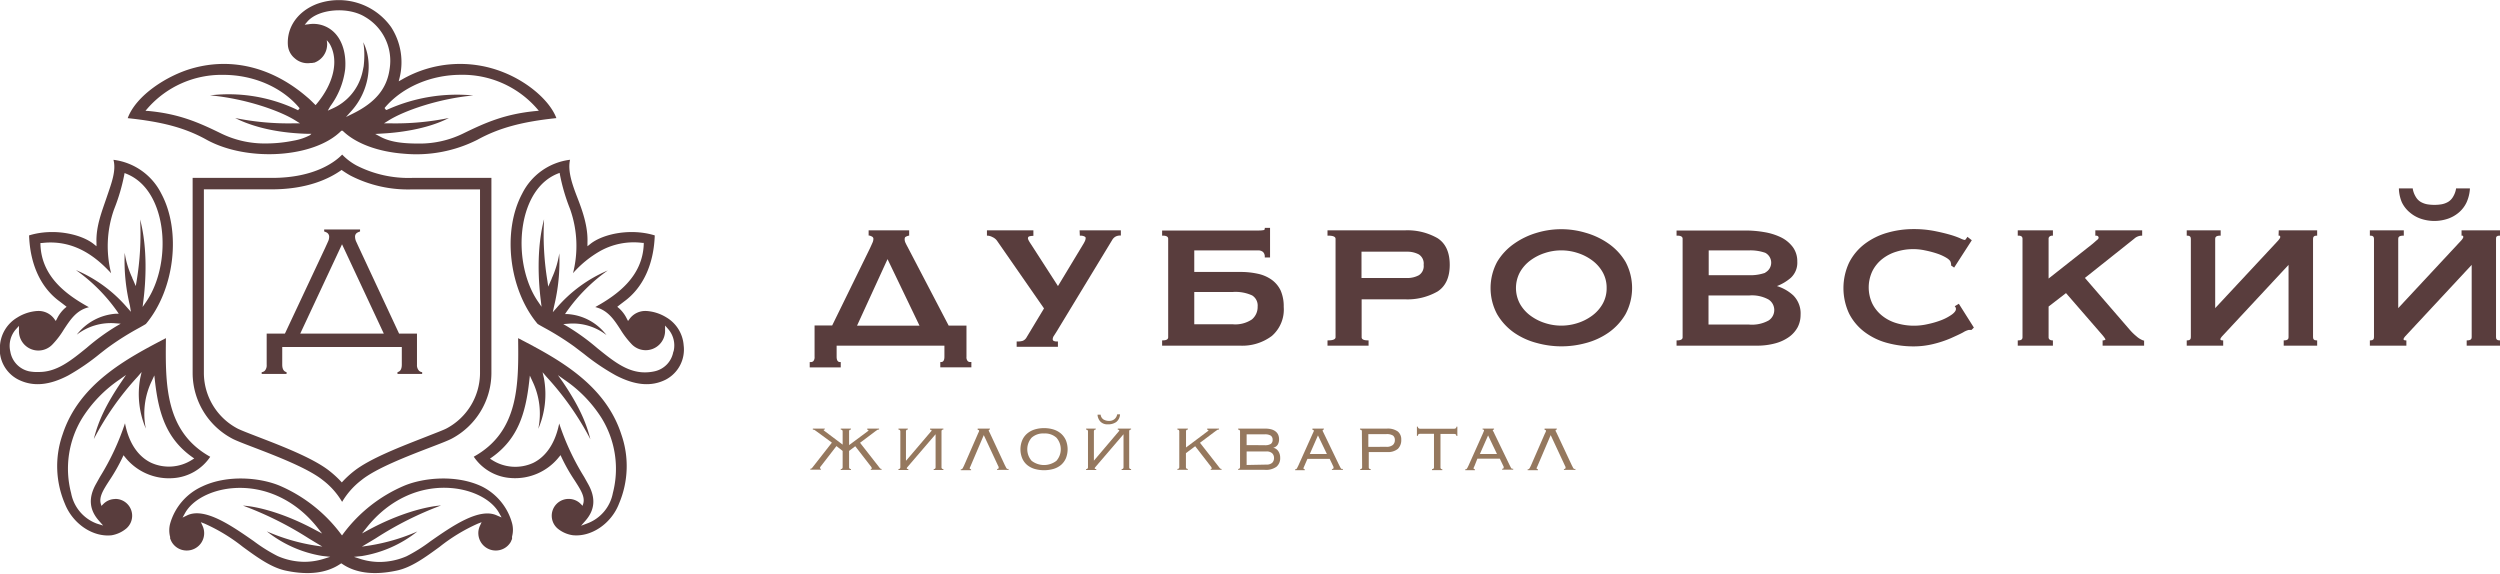 <?xml version="1.0" encoding="UTF-8"?> <svg xmlns="http://www.w3.org/2000/svg" viewBox="0 0 515.61 118.3"> <defs> <style>.cls-1{fill:#593d3d;}.cls-2{fill:#95785e;}</style> </defs> <g id="Слой_2" data-name="Слой 2"> <g id="Слой_1-2" data-name="Слой 1"> <path class="cls-1" d="M199.6,74.49a1.17,1.17,0,0,1-.27-.89V67.16h-3.67l-8.47-16.22c-.21-.38-.36-.69-.47-.93a1.74,1.74,0,0,1-.14-.66c0-.27.07-.44.23-.52a3,3,0,0,1,.6-.23l.1,0V47.51h-8.36v1.06l.11,0a2.18,2.18,0,0,1,.63.25.51.51,0,0,1,.24.5,2,2,0,0,1-.21.79c-.14.33-.31.69-.48,1.07l-7.81,15.95H168V73.6a1.21,1.21,0,0,1-.26.89.74.74,0,0,1-.57.18H167v1.1h6.4V74.67h-.14c-.3,0-.71-.12-.71-1.11V71.29h22.23v2.27c0,1-.41,1.11-.71,1.11h-.14v1.09h6.41v-1.1h-.15A.73.73,0,0,1,199.6,74.49Zm-22.84-7.33,6.29-13.72,6.59,13.72Z"></path> <path class="cls-1" d="M222.71,48.6h.14a1.92,1.92,0,0,1,.77.15c.26.11.29.24.29.33a1.62,1.62,0,0,1-.18.7q-.19.39-.42.75L218.2,59l-5.55-8.61c-.56-.82-.64-1.11-.64-1.21,0-.3.14-.38.25-.42a2.46,2.46,0,0,1,.72-.11h.15V47.51h-9.58V48.6h.14a2.49,2.49,0,0,1,1,.3,2.35,2.35,0,0,1,.91.71l9.72,14-3.56,5.91a1.63,1.63,0,0,1-.84.78,3.81,3.81,0,0,1-1.1.13h-.14v1.09h8.51V70.42h-.15a1.38,1.38,0,0,1-.76-.13.38.38,0,0,1-.16-.35,1.27,1.27,0,0,1,.24-.68l.49-.76,11.53-19a1.87,1.87,0,0,1,.64-.67,1.92,1.92,0,0,1,1-.25h.15V47.51h-8.51Z"></path> <path class="cls-1" d="M262.31,57.72a7.67,7.67,0,0,0-2.85-1.25,16.28,16.28,0,0,0-3.69-.38h-9.46V51.64h13.17a1.56,1.56,0,0,1,1,.32,1.28,1.28,0,0,1,.37,1v.14h1.09V47h-1.09v.15c0,.19-.09.29-.3.32a6.37,6.37,0,0,1-1.07.07h-19.8V48.6h.14c1.11,0,1.11.5,1.11.66V69.54c0,.16,0,.66-1.11.66h-.14v1.09h16.09a10.15,10.15,0,0,0,6.54-2,7.22,7.22,0,0,0,2.45-6,8.17,8.17,0,0,0-.64-3.39A5.89,5.89,0,0,0,262.31,57.72Zm-2.93,5.52a3.33,3.33,0,0,1-1.18,2.64,6.14,6.14,0,0,1-3.95,1h-7.94V60.22h7.94a8.24,8.24,0,0,1,4,.71A2.46,2.46,0,0,1,259.38,63.24Z"></path> <path class="cls-1" d="M296.48,49.12a12.51,12.51,0,0,0-6.82-1.61H273.79V48.6h.15c1,0,1.51.22,1.51.66V69.54c0,.44-.51.66-1.51.66h-.15v1.09h8.47V70.2h-.15c-1.28,0-1.28-.5-1.28-.66V61.73h8.83a12.51,12.51,0,0,0,6.82-1.61c1.68-1.08,2.52-2.93,2.52-5.5S298.16,50.2,296.48,49.12Zm-2.86,5.5a2.22,2.22,0,0,1-1,2.15,5,5,0,0,1-2.45.57h-9.37V51.91h9.37a5.07,5.07,0,0,1,2.45.56A2.23,2.23,0,0,1,293.62,54.62Z"></path> <path class="cls-1" d="M331.72,50.22A15.75,15.75,0,0,0,327,48,17.53,17.53,0,0,0,317,48a15.86,15.86,0,0,0-4.69,2.24A12.2,12.2,0,0,0,308.78,54a11.44,11.44,0,0,0,0,10.82,12.12,12.12,0,0,0,3.48,3.78A14.76,14.76,0,0,0,317,70.75a19,19,0,0,0,10.08,0,14.76,14.76,0,0,0,4.69-2.16,12.12,12.12,0,0,0,3.48-3.78,11.44,11.44,0,0,0,0-10.82A12.2,12.2,0,0,0,331.72,50.22Zm-.36,9.18a6.5,6.5,0,0,1-.83,3.28,7.78,7.78,0,0,1-2.17,2.43,10.21,10.21,0,0,1-3,1.52,10.88,10.88,0,0,1-6.7,0,10.21,10.21,0,0,1-3-1.52,7.78,7.78,0,0,1-2.17-2.43,6.9,6.9,0,0,1,0-6.56,7.78,7.78,0,0,1,2.17-2.43,10.33,10.33,0,0,1,3-1.52,10.85,10.85,0,0,1,6.7,0,10.21,10.21,0,0,1,3,1.52,7.78,7.78,0,0,1,2.17,2.43A6.5,6.5,0,0,1,331.36,59.4Z"></path> <path class="cls-1" d="M366.48,59a9.47,9.47,0,0,0,2.86-1.7,4.23,4.23,0,0,0,1.34-3.34,4.93,4.93,0,0,0-.92-3,6.84,6.84,0,0,0-2.42-2,12.55,12.55,0,0,0-3.43-1.08,22.81,22.81,0,0,0-4-.34H345.78V48.6h.15c1.1,0,1.1.5,1.1.66V69.54c0,.16,0,.66-1.1.66h-.15v1.09h16.54a14.19,14.19,0,0,0,3.79-.47A8.8,8.8,0,0,0,369,69.48a6,6,0,0,0,1.76-2,5.54,5.54,0,0,0,.6-2.55,5.26,5.26,0,0,0-1.5-4A8.82,8.82,0,0,0,366.48,59Zm-2.41-2.74a9.18,9.18,0,0,1-3.27.5h-8.39V51.64h8.39a9.22,9.22,0,0,1,3.27.5,2.3,2.3,0,0,1,0,4.07Zm1.86,7.66a2.55,2.55,0,0,1-1.17,2.18,7.08,7.08,0,0,1-4,.84h-8.39v-6h8.39a7.08,7.08,0,0,1,4,.84A2.57,2.57,0,0,1,365.93,63.87Z"></path> <path class="cls-1" d="M403.15,63.16l.11.13a.72.72,0,0,1,.14.44c0,.34-.27.71-.81,1.12A9.83,9.83,0,0,1,400.46,66a17.92,17.92,0,0,1-2.84.84,12.58,12.58,0,0,1-6.51-.2,8.63,8.63,0,0,1-2.95-1.54,7.49,7.49,0,0,1-2-2.47,7.86,7.86,0,0,1,0-6.7,7.43,7.43,0,0,1,2-2.48,8.81,8.81,0,0,1,2.95-1.54,11.57,11.57,0,0,1,5.95-.26,20.11,20.11,0,0,1,2.49.66,9.64,9.64,0,0,1,1.95.9c.5.32.78.63.83.92l.07.3a2,2,0,0,1,0,.25v.07l.63.44,3.57-5.53.07-.11-.9-.71-.08.13-.25.35a.31.31,0,0,1-.26.17,3.7,3.7,0,0,1-.92-.35,18,18,0,0,0-2.21-.77c-.92-.26-2-.52-3.25-.76a22.08,22.08,0,0,0-4.16-.36,19.35,19.35,0,0,0-5.45.77,14.1,14.1,0,0,0-4.62,2.3,11.24,11.24,0,0,0-3.19,3.82,12.4,12.4,0,0,0,0,10.56,11,11,0,0,0,3.19,3.78,13.57,13.57,0,0,0,4.63,2.24,20.7,20.7,0,0,0,5.44.72,17,17,0,0,0,4.14-.5,22.46,22.46,0,0,0,3.53-1.17c1-.45,1.89-.85,2.56-1.21a3.88,3.88,0,0,1,1.2-.52l.22,0a1.12,1.12,0,0,0,.27,0h.06l.48-.48L404,62.65Z"></path> <path class="cls-1" d="M440.63,69.36a11.09,11.09,0,0,1-1.34-1.3L430,57.32l10.16-8.08a2.38,2.38,0,0,1,1.51-.64h.14V47.51h-9.66V48.6h.14a.71.71,0,0,1,.39.11.37.37,0,0,1,.14.33c0,.06,0,.2-.31.45s-.58.52-1,.86l-9,7.1V49.26a.55.55,0,0,1,.21-.48.86.86,0,0,1,.54-.18h.14V47.51h-7.25V48.6h.14c.75,0,.84.38.84.66V69.54c0,.28-.09.66-.84.66h-.14v1.09h7.25V70.2h-.14a.91.91,0,0,1-.54-.17.58.58,0,0,1-.21-.49V63.22l3.59-2.77,7.54,8.69c.57.69.6.86.6.89s-.24.17-.44.17h-.15v1.09h8.56V70.24l-.11,0A4.28,4.28,0,0,1,440.63,69.36Z"></path> <path class="cls-1" d="M469.94,48.6h.14c.08,0,.21,0,.21.3,0,.12-.11.41-.85,1.16L456.87,63.55V49.26c0-.28.11-.66,1-.66H458V47.51h-7V48.6h.14c.49,0,.71.21.71.66V69.54c0,.46-.22.66-.71.66H451v1.09h7.52V70.2h-.14c-.44,0-.44-.17-.44-.26s.07-.32.68-.93L472,54.63V69.54c0,.28-.09.66-.88.66H471v1.09h6.9V70.2h-.14c-.49,0-.71-.2-.71-.66V49.26c0-.45.22-.66.71-.66h.14V47.51h-7.92Z"></path> <path class="cls-1" d="M495.37,41.73A6.18,6.18,0,0,0,497,43.81a6.92,6.92,0,0,0,2.28,1.3,8.69,8.69,0,0,0,5.58,0,6.92,6.92,0,0,0,2.28-1.3,6.18,6.18,0,0,0,1.58-2.08A8,8,0,0,0,509.4,39v-.15h-2.86l0,.11a4.7,4.7,0,0,1-.65,1.69,2.88,2.88,0,0,1-1,1,4.2,4.2,0,0,1-1.31.48,9.12,9.12,0,0,1-3,0,4.2,4.2,0,0,1-1.31-.48,2.88,2.88,0,0,1-1-1,4.7,4.7,0,0,1-.65-1.69l0-.11h-2.86V39A7.91,7.91,0,0,0,495.37,41.73Z"></path> <path class="cls-1" d="M515.46,48.6h.15V47.51h-7.93V48.6h.15c.08,0,.21,0,.21.3,0,.12-.11.41-.86,1.16L494.62,63.55V49.26c0-.28.1-.66,1-.66h.15V47.51h-7V48.6h.15c.49,0,.7.21.7.66V69.54c0,.46-.21.66-.7.66h-.15v1.09h7.53V70.2h-.14c-.44,0-.44-.17-.44-.26s.06-.32.67-.93l13.38-14.38V69.54c0,.28-.1.66-.89.66h-.14v1.09h6.9V70.2h-.15c-.48,0-.7-.2-.7-.66V49.26C514.76,48.81,515,48.6,515.46,48.6Z"></path> <path class="cls-2" d="M175.12,93v3.34a.47.47,0,0,0,.08.28.39.39,0,0,0,.31.11v.19H173.4v-.19a.37.37,0,0,0,.31-.11.47.47,0,0,0,.08-.28V93l-1.28-1-3.2,4.14a.78.78,0,0,0-.21.41c0,.08.07.13.21.13v.19h-2.19v-.19a.41.41,0,0,0,.28-.09,1.73,1.73,0,0,0,.26-.3l3.91-5L168.45,89l-.44-.31a.73.73,0,0,0-.37-.08V88.4h2.48v.19a.28.28,0,0,0-.18,0,.12.12,0,0,0-.06.1.14.14,0,0,0,.06.11,1,1,0,0,0,.17.13l3.68,2.77V89a.47.47,0,0,0-.08-.28.37.37,0,0,0-.31-.11V88.4h2.11v.19a.39.39,0,0,0-.31.11.47.47,0,0,0-.08.28V91.8L178.89,89l.17-.13a.13.13,0,0,0,.05-.11.11.11,0,0,0-.05-.1.31.31,0,0,0-.19,0V88.4h2.44v.19a.77.77,0,0,0-.38.08l-.44.31-3.11,2.34,3.91,5a1.77,1.77,0,0,0,.25.3.43.43,0,0,0,.28.09v.19h-2.23v-.19c.14,0,.21,0,.21-.13a.78.78,0,0,0-.21-.41l-3.2-4.14Z"></path> <path class="cls-2" d="M186.89,95,192,89a.36.36,0,0,0,.13-.21.16.16,0,0,0-.06-.14.51.51,0,0,0-.25,0V88.4h2.75v.19a.37.37,0,0,0-.31.11.41.41,0,0,0-.08.28v7.37a.41.41,0,0,0,.08.28.37.37,0,0,0,.31.11v.19h-2v-.19a.39.39,0,0,0,.31-.11.47.47,0,0,0,.08-.28V89.56l-5.78,6.74-.1.12a.29.29,0,0,0-.06.19c0,.08.11.13.32.13v.19H185.3v-.19a.35.35,0,0,0,.3-.11.41.41,0,0,0,.09-.28V89a.41.41,0,0,0-.09-.28.35.35,0,0,0-.3-.11V88.4h1.94v.19a.35.35,0,0,0-.3.11.41.41,0,0,0-.09.28v6Z"></path> <path class="cls-2" d="M207.24,95.93c.1.19.18.34.23.45a1.12,1.12,0,0,0,.15.24.26.26,0,0,0,.16.1l.23,0v.19h-2.37v-.19a.41.41,0,0,0,.26-.06.22.22,0,0,0,.06-.17.38.38,0,0,0,0-.17c0-.06-.08-.19-.17-.38l-2.89-6.2L200.23,96a3,3,0,0,1-.15.32.81.81,0,0,0-.08.28c0,.12.1.18.28.18v.19h-2.13v-.19a.4.4,0,0,0,.17,0,.31.31,0,0,0,.14-.09,1.31,1.31,0,0,0,.15-.23l.21-.42,2.86-6.55c.08-.19.15-.32.19-.41a.75.75,0,0,0,.07-.22c0-.13-.1-.2-.3-.2V88.4h2.53v.19c-.17,0-.25.07-.25.2A.54.54,0,0,0,204,89l.21.43Z"></path> <path class="cls-2" d="M215.33,88.3a6.43,6.43,0,0,1,1.95.28,4.41,4.41,0,0,1,1.55.85,4,4,0,0,1,1,1.37,5,5,0,0,1,0,3.73,3.87,3.87,0,0,1-1,1.36,4.35,4.35,0,0,1-1.55.82,7.18,7.18,0,0,1-3.9,0,4.35,4.35,0,0,1-1.55-.82,3.64,3.64,0,0,1-1-1.36,4.89,4.89,0,0,1,0-3.73,3.76,3.76,0,0,1,1-1.37,4.41,4.41,0,0,1,1.55-.85A6.38,6.38,0,0,1,215.33,88.3Zm0,1.1a3.53,3.53,0,0,0-2.56.87,3.61,3.61,0,0,0,0,4.77,4.19,4.19,0,0,0,5.11,0,3.61,3.61,0,0,0,0-4.77A3.52,3.52,0,0,0,215.33,89.4Z"></path> <path class="cls-2" d="M225.62,95l5.09-6a.36.36,0,0,0,.13-.21.16.16,0,0,0-.06-.14.47.47,0,0,0-.24,0V88.4h2.74v.19a.37.37,0,0,0-.31.11.47.47,0,0,0-.08.28v7.37a.47.47,0,0,0,.08.28.37.37,0,0,0,.31.11v.19h-1.95v-.19a.39.39,0,0,0,.31-.11.47.47,0,0,0,.08-.28V89.56l-5.78,6.74-.09.12a.25.25,0,0,0-.07.19c0,.08.11.13.32.13v.19H224v-.19a.39.39,0,0,0,.31-.11.47.47,0,0,0,.08-.28V89a.47.47,0,0,0-.08-.28.39.39,0,0,0-.31-.11V88.4H226v.19a.35.35,0,0,0-.3.11.41.41,0,0,0-.09.28v6ZM227,85.52a1.34,1.34,0,0,0,.6,1,2.25,2.25,0,0,0,1.17.29,1.69,1.69,0,0,0,1.06-.35,1.61,1.61,0,0,0,.58-1H231a2.12,2.12,0,0,1-.8,1.59,2.92,2.92,0,0,1-1.73.47A2,2,0,0,1,227,87a2.26,2.26,0,0,1-.64-1.47Z"></path> <path class="cls-2" d="M245,88.59a.36.36,0,0,0-.31.11.41.41,0,0,0-.08.28v3.31L249,89a1.77,1.77,0,0,0,.17-.13.14.14,0,0,0,.06-.11.12.12,0,0,0-.06-.1.31.31,0,0,0-.19,0V88.4h2.44v.19a.73.73,0,0,0-.37.08l-.44.31-3.12,2.34,3.91,5a1.77,1.77,0,0,0,.25.3.44.44,0,0,0,.29.09v.19h-2.24v-.19c.14,0,.21,0,.21-.13a.78.78,0,0,0-.21-.41l-3.2-4.14-1.91,1.43v2.86a.41.41,0,0,0,.08.28.36.36,0,0,0,.31.11v.19h-2.15v-.19a.36.36,0,0,0,.31-.11.41.41,0,0,0,.08-.28V89a.41.41,0,0,0-.08-.28.36.36,0,0,0-.31-.11V88.4H245Z"></path> <path class="cls-2" d="M255.75,89a.47.47,0,0,0-.08-.28.39.39,0,0,0-.31-.11V88.4h5.58a4.34,4.34,0,0,1,1.33.17,2.38,2.38,0,0,1,.88.47,1.81,1.81,0,0,1,.5.7,2.39,2.39,0,0,1,.15.86,2.16,2.16,0,0,1-.27,1.1,1.44,1.44,0,0,1-.95.64v0a1.67,1.67,0,0,1,1.07.72,2.41,2.41,0,0,1,.38,1.36,2.28,2.28,0,0,1-.75,1.83,3.67,3.67,0,0,1-2.45.65h-5.47v-.19a.39.39,0,0,0,.31-.11.47.47,0,0,0,.08-.28Zm5.08,2.82a2.21,2.21,0,0,0,1.28-.27,1,1,0,0,0,.36-.85,1,1,0,0,0-.36-.84,2.2,2.2,0,0,0-1.28-.28h-3.72V91.8Zm.36,4a1.72,1.72,0,0,0,1.17-.35,1.32,1.32,0,0,0,.4-1,1.31,1.31,0,0,0-.4-1,1.67,1.67,0,0,0-1.17-.36h-4.08v2.79Z"></path> <path class="cls-2" d="M269.06,96l-.14.32a.63.63,0,0,0-.08.28q0,.18.27.18v.19h-2v-.19l.17,0a.2.2,0,0,0,.13-.1.91.91,0,0,0,.15-.23l.21-.42,2.94-6.55.19-.41a.53.53,0,0,0,.07-.22c0-.13-.1-.2-.29-.2V88.4h2.37v.19c-.18,0-.26.07-.26.2a.54.54,0,0,0,.08.25l.21.43,3.11,6.46c.1.19.18.34.23.45a1.09,1.09,0,0,0,.16.24.24.24,0,0,0,.15.1l.23,0v.19h-2.26v-.19a.39.39,0,0,0,.26-.06.22.22,0,0,0,.07-.17.59.59,0,0,0,0-.17c0-.06-.09-.19-.17-.38l-.62-1.3h-4.59Zm4.6-2.37-1.84-3.83-1.68,3.83Z"></path> <path class="cls-2" d="M280.88,89a.41.41,0,0,0-.08-.28.36.36,0,0,0-.31-.11V88.4H286a3.5,3.5,0,0,1,2.3.6,2.08,2.08,0,0,1,.7,1.68,2.51,2.51,0,0,1-.69,1.89,3.2,3.2,0,0,1-2.26.66h-3.75v3.12a.41.41,0,0,0,.08.28.37.37,0,0,0,.31.11v.19h-2.15v-.19a.36.36,0,0,0,.31-.11.41.41,0,0,0,.08-.28Zm5,3.15a2,2,0,0,0,1.39-.38,1.3,1.3,0,0,0,.41-1,1.15,1.15,0,0,0-.37-.93,2.38,2.38,0,0,0-1.43-.3h-3.67v2.63Z"></path> <path class="cls-2" d="M295.36,96.74a.37.37,0,0,0,.31-.11.41.41,0,0,0,.08-.28V89.47H293a.78.78,0,0,0-.44.09.37.37,0,0,0-.13.33h-.2V88h.2c0,.28.19.43.57.43h6.81c.38,0,.57-.15.57-.43h.19v1.92h-.19a.37.37,0,0,0-.13-.33.8.8,0,0,0-.44-.09h-2.72v6.88a.41.41,0,0,0,.08.28.35.35,0,0,0,.3.11v.19h-2.14Z"></path> <path class="cls-2" d="M304.15,96a3,3,0,0,1-.15.32.81.81,0,0,0-.08.28c0,.12.09.18.28.18v.19h-2v-.19l.17,0a.22.22,0,0,0,.14-.1,2.33,2.33,0,0,0,.15-.23l.21-.42,2.93-6.55L306,89a.75.75,0,0,0,.07-.22c0-.13-.1-.2-.3-.2V88.4h2.37v.19c-.17,0-.26.07-.26.2A.69.69,0,0,0,308,89a3.48,3.48,0,0,1,.21.43l3.12,6.46.23.45a.83.83,0,0,0,.15.24.26.26,0,0,0,.16.1l.22,0v.19H309.8v-.19a.41.41,0,0,0,.26-.06.22.22,0,0,0,.06-.17.38.38,0,0,0,0-.17c0-.06-.08-.19-.17-.38l-.62-1.3H304.7Zm4.59-2.37-1.83-3.83-1.69,3.83Z"></path> <path class="cls-2" d="M324.16,95.93l.23.45a.83.83,0,0,0,.15.24.26.26,0,0,0,.16.1l.22,0v.19h-2.37v-.19a.39.39,0,0,0,.26-.06.19.19,0,0,0,.07-.17.38.38,0,0,0,0-.17c0-.06-.09-.19-.17-.38l-2.89-6.2L317.15,96a3,3,0,0,1-.15.32.81.81,0,0,0-.08.28c0,.12.09.18.28.18v.19h-2.13v-.19a.43.43,0,0,0,.17,0,.31.31,0,0,0,.14-.09,2.33,2.33,0,0,0,.15-.23l.21-.42,2.85-6.55.2-.41a.66.66,0,0,0,.06-.22c0-.13-.09-.2-.29-.2V88.4h2.53v.19c-.17,0-.26.07-.26.2a.69.69,0,0,0,.08.25c.06.1.13.24.22.43Z"></path> <path class="cls-1" d="M101.35,36.69H85a23.52,23.52,0,0,1-11.43-2.54,12,12,0,0,1-3-2.27c-1.16,1.22-5.35,4.81-14.46,4.81H39.73V77.05A15.34,15.34,0,0,0,47.9,90.46c.79.42,2.43,1.05,4.5,1.84,4.69,1.8,11.1,4.27,14.16,6.71a15.55,15.55,0,0,1,4,4.5,15.65,15.65,0,0,1,4-4.5C77.58,96.57,84,94.1,88.68,92.3c2.07-.79,3.71-1.42,4.5-1.84a15.38,15.38,0,0,0,8.17-13.41V36.69ZM92.08,88.37c-.67.35-2.41,1-4.25,1.73C83,92,76.39,94.49,73,97.17a20,20,0,0,0-2.44,2.26l-.06.07-.06-.07A20.86,20.86,0,0,0,68,97.17c-3.35-2.68-10-5.22-14.79-7.07-1.84-.71-3.58-1.38-4.25-1.73a13,13,0,0,1-6.91-11.32v-38h14c7.32,0,11.87-2.19,14.4-4l0,0,0,0a19,19,0,0,0,1.86,1.18A25.92,25.92,0,0,0,85,39.06H99v38A13,13,0,0,1,92.08,88.37Z"></path> <path class="cls-1" d="M70.3,27.06l.1-.1h.27l.07.07c2.66,2.58,7.27,4.29,12.67,4.68a27.89,27.89,0,0,0,15.06-2.89c4.41-2.42,9.13-3.71,16.28-4.46-1.32-3.53-5.77-7.4-10.87-9.43a24,24,0,0,0-21,1.48l-.65.36.18-.72A13.33,13.33,0,0,0,80.66,5.58,13.25,13.25,0,0,0,65.37.81c-3.93,1.51-6.21,4.74-6,8.41A3.87,3.87,0,0,0,60.76,12,4,4,0,0,0,64,13h.1l.2,0h.09l.17-.06,0,0,.12,0,0,0,.09,0A4,4,0,0,0,67.46,9.4a2.2,2.2,0,0,0,0-.57l-.07-.55.36.43a3.08,3.08,0,0,1,.35.52c1.78,3.34.71,8-2.78,12.18l-.23.27-.25-.24c-.56-.55-1-1-1.47-1.38-7.13-6.17-15.56-8.28-23.75-5.95-5.17,1.47-11.56,5.56-13.28,10.26,7.15.75,11.87,2,16.27,4.45C51,33.44,64.73,32.57,70.3,27.06ZM95,15.43h0a20.35,20.35,0,0,1,15.72,6.94l.41.47-.63.06c-6.33.61-10.33,2.37-14.9,4.6a20.41,20.41,0,0,1-9.08,2.11c-2.82,0-5.74-.17-8-1.37l-1.13-.61,1.48-.09c2.58-.13,8.92-.72,13.72-3.21a54.94,54.94,0,0,1-12,1.11h-1.4l.95-.59c3.28-2.06,10.42-4.52,17.47-5.16A34.94,34.94,0,0,0,80,22.56a1.1,1.1,0,0,1-.28.11l-.11,0-.3-.39.17-.2C83,18,88.8,15.45,95,15.43ZM68.13,21.9a16.12,16.12,0,0,0,3.06-7.64c.26-3.18-.59-6-2.36-7.67A6.12,6.12,0,0,0,63.67,5l-.83.1.54-.63c2.28-2.66,8.38-3.14,11.88-1a10.47,10.47,0,0,1,5.1,10.73c-.54,4-2.85,6.87-7.48,9.18l-1.52.75,1.13-1.26c3.59-4,4.56-9.85,2.43-14.16a14.51,14.51,0,0,1,.22,2.65A20.08,20.08,0,0,1,75,13.68c-.14.69-.23,1.21-.4,1.78a10.78,10.78,0,0,1-6,6.91l-1,.45ZM30,22.85l.41-.47A20.27,20.27,0,0,1,46,15.44h.07c6.19,0,12,2.52,15.55,6.68l.18.21-.33.41-.12-.06-.24-.12a32.77,32.77,0,0,0-17.79-2.89c7.1.63,14.3,3.1,17.61,5.18l.95.59H60.5a54.8,54.8,0,0,1-12-1.1c2.27,1.16,6.71,2.86,13.7,3.21.94.05,1.61.05,1.62.05h.4l-.13.13a.79.79,0,0,1-.18.16A11.37,11.37,0,0,1,60.6,29a29,29,0,0,1-6,.59,20.39,20.39,0,0,1-9.07-2.1c-4.58-2.24-8.58-4-14.9-4.6Z"></path> <path class="cls-1" d="M99.38,100.33c-5.23-2.48-11.94-1.83-15.95-.18a30.57,30.57,0,0,0-12.63,9.92l-.26.36-.27-.35a31.14,31.14,0,0,0-12.62-9.92c-4-1.66-10.72-2.31-15.95.17A12,12,0,0,0,35.09,108a5.35,5.35,0,0,0,0,2.75l0,0a1.3,1.3,0,0,0,0,.15c0,.07,0,.12,0,.17v0a1.33,1.33,0,0,1,.06.12,3.57,3.57,0,0,0,.2.46l0,0a.93.93,0,0,0,.05.1,3.56,3.56,0,0,0,3.1,1.79,3.58,3.58,0,0,0,3.27-5.1l-.34-.74.75.29a36.51,36.51,0,0,1,7.91,4.8c3,2.19,5.84,4.25,8.8,4.89,4.69,1,8.49.54,11.31-1.38l.18-.12.19.12c2.81,1.92,6.61,2.38,11.29,1.37,3-.64,5.8-2.7,8.8-4.88a36.2,36.2,0,0,1,7.91-4.8l.76-.29-.34.73a3.59,3.59,0,0,0,3.27,5.11,3.56,3.56,0,0,0,3.09-1.79s0-.07.06-.1l0-.06a3.57,3.57,0,0,0,.2-.46.54.54,0,0,1,0-.11s0,0,0,0l0-.15a.57.57,0,0,1,0-.14l0-.08a5.35,5.35,0,0,0,0-2.75A12,12,0,0,0,99.38,100.33Zm-32.85,15a13.37,13.37,0,0,1-3.74.54,13.92,13.92,0,0,1-5.54-1.19,32.7,32.7,0,0,1-4.91-3.07c-4.53-3.15-10.14-7.07-13.76-5.31l-.93.45.5-.9c1.51-2.75,5.35-4.78,9.77-5.16,6.57-.56,13,2.39,17.52,8.09l1,1.26L65,109.28c-6.32-3.41-11.83-4.82-14.89-5A70.75,70.75,0,0,1,63.61,111l1.45.88,1.42.85-1.63-.24a40.48,40.48,0,0,1-9.82-2.9,24.68,24.68,0,0,0,11.44,5.07l1.64.18Zm36-9c-3.62-1.75-9.24,2.16-13.76,5.31a33.42,33.42,0,0,1-4.91,3.08,14.12,14.12,0,0,1-5.54,1.18,13.32,13.32,0,0,1-3.74-.54L73,114.85l1.64-.17a24.78,24.78,0,0,0,11.44-5.07,40.58,40.58,0,0,1-9.82,2.89l-1.63.24,1.42-.85,1.45-.87a69.77,69.77,0,0,1,13.46-6.77c-3.1.22-8.61,1.63-14.88,5l-1.42.77,1-1.26c4.56-5.71,10.94-8.66,17.51-8.09,4.43.38,8.26,2.4,9.78,5.15l.5.9Z"></path> <path class="cls-1" d="M20.55,73h0l.11-.09c.59-.45,1.26-1,1.93-1.47a56.76,56.76,0,0,1,6.16-3.85l0,0c.51-.29,1.29-.72,1.36-.8,5.9-7.05,7.32-19.08,3.17-26.83a12.78,12.78,0,0,0-9.88-7C24,35.2,23,37.76,22,40.71s-2.23,6-2.1,9.36l0,.72-.56-.45C16.73,48.25,11,47,6,48.55c.2,6,2.43,10.79,6.28,13.6l1.14.87.32.26-.32.25a6.93,6.93,0,0,0-1.67,2.22l-.25.45-.3-.42a4,4,0,0,0-3.45-1.64H7.68a8.9,8.9,0,0,0-4.09,1.33A7.33,7.33,0,0,0,0,71.21a7,7,0,0,0,3.8,7.09c3,1.49,6.35,1.2,10.3-.88A45.68,45.68,0,0,0,20.55,73ZM6,76.58a5,5,0,0,1-3.87-4.07,5.15,5.15,0,0,1,1.18-4.63l.6-.67,0,1a4,4,0,0,0,7,2.73l.05-.05a17.19,17.19,0,0,0,2.2-2.92c1.33-2,2.58-4,5.18-4.61-4.58-2.52-9.78-6.26-10-12.94v-.3l.3,0c6.81-.81,11.39,3.1,14.28,6.24a22.72,22.72,0,0,1,.56-13.06l.08-.21a39.69,39.69,0,0,0,2.06-7l.07-.4.38.15c3.89,1.56,5.72,5.22,6.56,8,1.83,6,.82,13.57-2.45,18.35l-.77,1.12.17-1.35c.45-3.63.94-10.5-.68-16.69A58.94,58.94,0,0,1,28.17,58L28,59l-.43-1-.28-.62,0-.06a18.57,18.57,0,0,1-1.57-5.19,39.18,39.18,0,0,0,1.08,10.92L27,64.31l-.83-.94A28.62,28.62,0,0,0,15.66,55.7a35.34,35.34,0,0,1,8.52,8.54l.31.46-.55,0a11.22,11.22,0,0,0-8.11,4.33,11.49,11.49,0,0,1,8-2.35l1.07.08-.93.54a44.89,44.89,0,0,0-6.07,4.42c-3.32,2.7-6.18,5-9.84,5A9,9,0,0,1,6,76.58Z"></path> <path class="cls-1" d="M23.76,102.92a3.46,3.46,0,0,0-2.42,1l-.42.42-.16-.55c-.32-1.39.56-2.77,1.79-4.68a36.91,36.91,0,0,0,2.7-4.74l.22-.48.33.4a11.55,11.55,0,0,0,9.91,4.32,10,10,0,0,0,7.65-4.4C34,89,34.11,79.22,34.22,69.74c-8,4.17-17.9,9.37-21.32,19.89a19.7,19.7,0,0,0,.48,14.26C15,108,19.1,110.81,23,110.4A6.37,6.37,0,0,0,26.05,109a3.47,3.47,0,0,0-2.29-6.1ZM20,108a8.33,8.33,0,0,1-5.33-6.29A19.94,19.94,0,0,1,17,86.16a27,27,0,0,1,7.58-7.83l1.41-1-.95,1.41c-3.07,4.54-4.75,8-5.69,11.81a59.6,59.6,0,0,1,9-12.82l.86-1-.29,1.27a18.2,18.2,0,0,0,1.16,10.4,15.44,15.44,0,0,1,1.21-9.8l.54-1.17.13,1.16c.75,6.67,2.35,11.89,7.69,15.68l.41.29-.43.26a8.85,8.85,0,0,1-8.49.61c-1.91-.93-4.38-3.09-5.36-8.13a51.24,51.24,0,0,1-5.06,10.88l-.12.2-.81,1.45c-1.59,2.84-1.39,5.31.61,7.56l.87,1Z"></path> <path class="cls-1" d="M141,71.21a7.29,7.29,0,0,0-3.55-5.74,8.93,8.93,0,0,0-4.1-1.33h-.06a4,4,0,0,0-3.45,1.64l-.31.42-.24-.45a7.07,7.07,0,0,0-1.67-2.22l-.32-.25.32-.26,1.14-.87c3.85-2.81,6.08-7.63,6.28-13.6-5-1.54-10.73-.31-13.32,1.79l-.56.45,0-.72c.13-3.33-1-6.53-2.1-9.36s-2-5.51-1.49-7.76a12.76,12.76,0,0,0-9.88,7c-4.15,7.75-2.73,19.78,3.17,26.83.07.08.9.54,1.39.81a57.65,57.65,0,0,1,6.16,3.86l1.92,1.46.12.09A45.66,45.66,0,0,0,127,77.42c4,2.08,7.32,2.37,10.3.88A7,7,0,0,0,141,71.21Zm-2.13,1.3A5,5,0,0,1,135,76.58a9.12,9.12,0,0,1-2,.22c-3.65,0-6.51-2.33-9.82-5a45.76,45.76,0,0,0-6.09-4.42l-.92-.54,1.06-.08a11.24,11.24,0,0,1,7.85,2.35,10.94,10.94,0,0,0-8-4.33l-.55,0,.31-.46a35.31,35.31,0,0,1,8.51-8.54,28.67,28.67,0,0,0-10.51,7.67l-.83.94.26-1.22a39.18,39.18,0,0,0,1.08-10.92,19.06,19.06,0,0,1-1.56,5.17l0,.06c-.1.21-.19.42-.29.64l-.43,1L112.91,58a58.94,58.94,0,0,1-.7-12.77c-1.62,6.19-1.13,13.06-.68,16.69l.16,1.35-.76-1.12c-3.27-4.78-4.28-12.33-2.46-18.35.85-2.79,2.68-6.45,6.57-8l.38-.15.07.4a39.34,39.34,0,0,0,2.06,7l.08.22a22.75,22.75,0,0,1,.55,13.07,22,22,0,0,1,5.59-4.56,14.23,14.23,0,0,1,8.7-1.69l.3,0v.3c-.26,6.68-5.46,10.42-10,12.94,2.61.65,3.86,2.58,5.18,4.61a17.79,17.79,0,0,0,2.22,2.93l0,0a4,4,0,0,0,7-2.73l0-1,.59.67A5.15,5.15,0,0,1,138.91,72.51Z"></path> <path class="cls-1" d="M106.86,69.74c.11,9.48.22,19.27-9.15,24.45a10,10,0,0,0,7.66,4.4,11.56,11.56,0,0,0,9.91-4.32l.33-.4.22.48a36.29,36.29,0,0,0,2.69,4.73c1.23,1.92,2.12,3.3,1.8,4.68l-.16.56-.42-.42a3.44,3.44,0,0,0-2.42-1A3.47,3.47,0,0,0,115,109a6.33,6.33,0,0,0,3.08,1.38c3.86.43,8-2.38,9.59-6.51a19.75,19.75,0,0,0,.48-14.26C124.76,79.11,114.86,73.91,106.86,69.74Zm19.54,31.94a8.33,8.33,0,0,1-5.33,6.29l-1.23.46.87-1c2-2.25,2.19-4.72.61-7.56l-.81-1.45-.12-.2a51.24,51.24,0,0,1-5.06-10.88c-1,5-3.45,7.2-5.36,8.13a8.87,8.87,0,0,1-8.5-.61l-.42-.26.41-.29c5.34-3.79,6.94-9,7.69-15.68l.13-1.16.54,1.17a15.39,15.39,0,0,1,1.2,9.8,18.14,18.14,0,0,0,1.17-10.4l-.29-1.27.86,1a59.6,59.6,0,0,1,9,12.82c-.94-3.79-2.62-7.27-5.69-11.81l-1-1.41,1.41,1a27,27,0,0,1,7.58,7.83A19.94,19.94,0,0,1,126.4,101.68Z"></path> <path class="cls-1" d="M86,75.25V68.81H82.31l0,0L74,51l-.52-1.13a2.48,2.48,0,0,1-.25-1,.93.93,0,0,1,.45-.88,3.28,3.28,0,0,1,.58-.25v-.41H66.86v.41a3.28,3.28,0,0,1,.58.25,1,1,0,0,1,.45.88,2.36,2.36,0,0,1-.26,1c-.15.35-.33.72-.51,1.13L58.76,68.81H55v6.44a1.64,1.64,0,0,1-.4,1.23,1.14,1.14,0,0,1-.63.28v.36H59.1v-.37c-.42-.09-.89-.43-.89-1.55V71.57H82.87V75.2c0,1.12-.47,1.46-.89,1.55v.37h5.09v-.36a1.11,1.11,0,0,1-.63-.28A1.64,1.64,0,0,1,86,75.25ZM61.92,68.81l8.62-18.43,8.62,18.43Z"></path> </g> </g> </svg> 